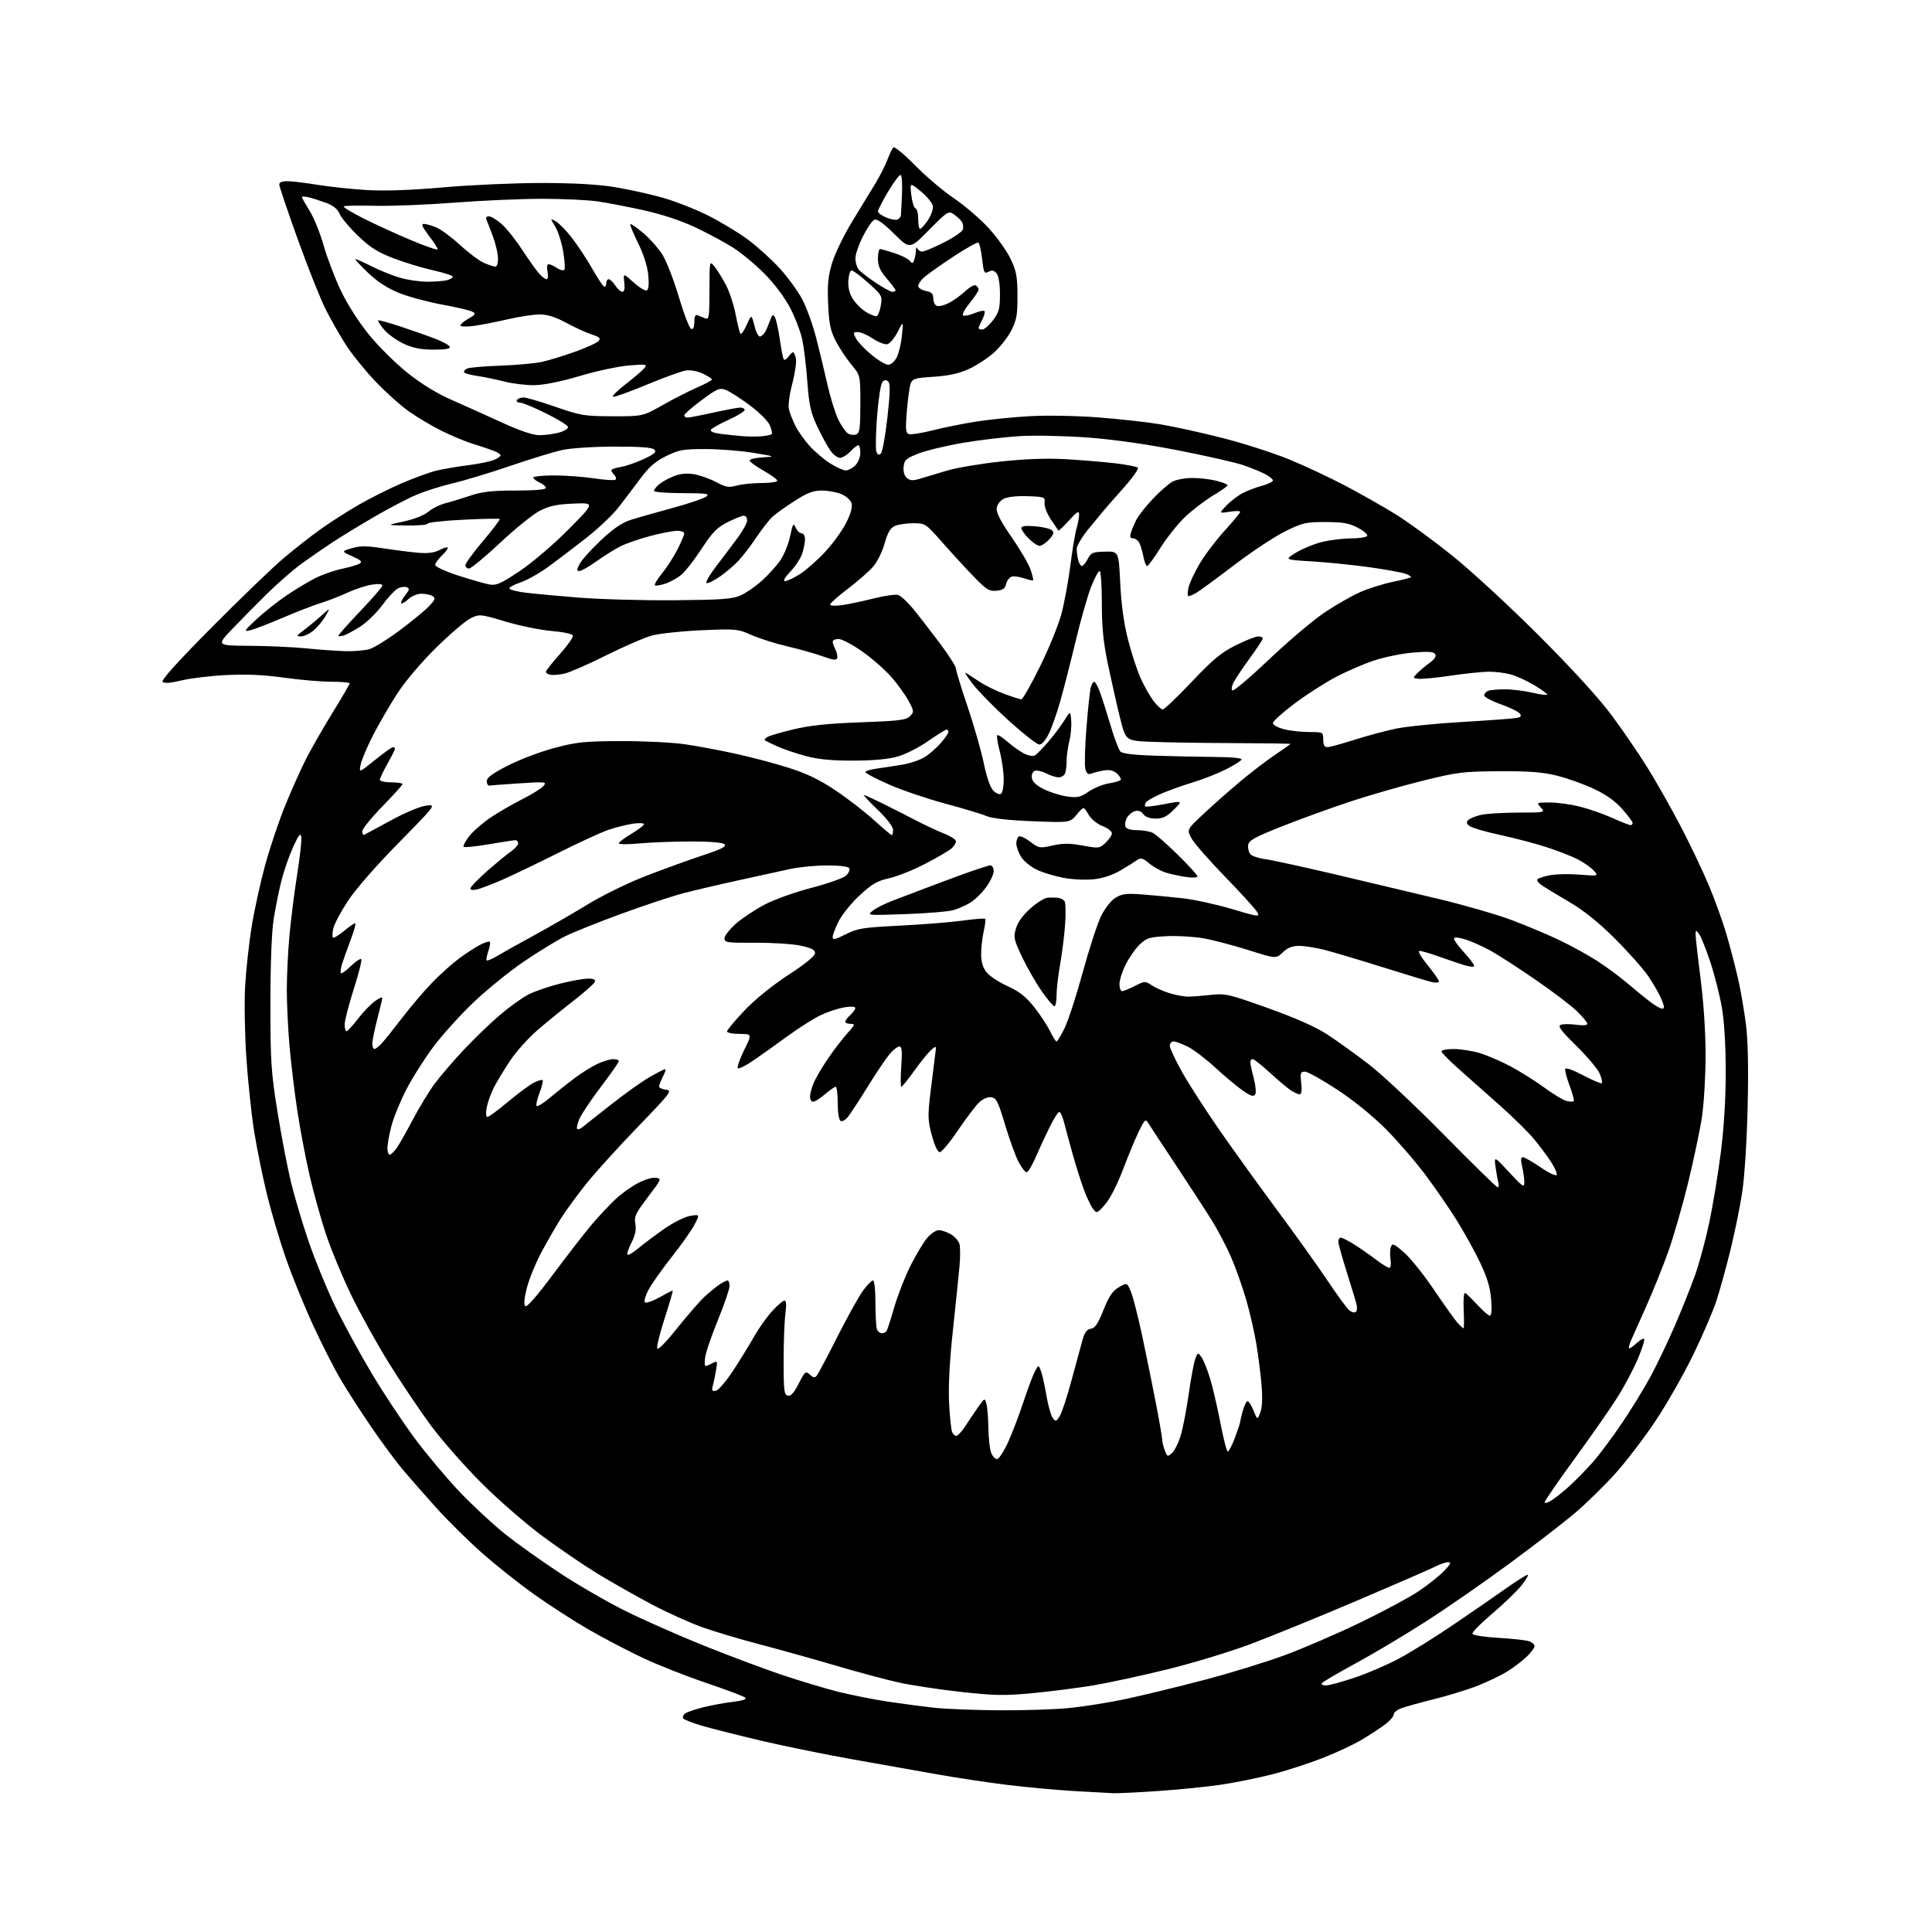 <?xml version="1.0" encoding="UTF-8" standalone="no"?>
<svg 
  version="1.1" 
  xmlns="http://www.w3.org/2000/svg" 
  xmlns:xlink="http://www.w3.org/1999/xlink" 
  xmlns:svg="http://www.w3.org/2000/svg"
  xmlns:rdf="http://www.w3.org/1999/02/22-rdf-syntax-ns#"
  xmlns:cc="http://creativecommons.org/ns#"
  xmlns:dc="http://purl.org/dc/elements/1.1/"
  viewBox="0 0 768 768"
  width="768"
  height="768"
>
<style>svg {background-color: white; }</style>"
<path stroke="none" fill="black" fill-rule="evenodd" d="M442.50,712.83C440.85,712.75 433.88,712.37 427.00,711.97C420.12,711.57 408.20,710.48 400.50,709.54C392.80,708.60 380.43,706.74 373.00,705.41C365.57,704.09 350.50,701.41 339.50,699.47C328.50,697.53 311.85,694.14 302.50,691.94C293.15,689.73 282.48,687.03 278.79,685.94C275.10,684.84 271.84,683.55 271.55,683.08C271.26,682.61 271.58,681.77 272.26,681.20C272.94,680.64 276.20,679.51 279.50,678.68C282.80,677.86 288.14,676.88 291.36,676.51C295.11,676.07 296.88,675.48 296.27,674.87C295.74,674.34 288.83,671.72 280.90,669.05C272.98,666.37 261.67,661.92 255.76,659.15C249.85,656.37 240.18,651.32 234.26,647.92C228.34,644.52 218.48,638.16 212.34,633.79C206.20,629.42 196.75,621.91 191.34,617.09C185.93,612.28 177.89,604.33 173.47,599.42C169.05,594.52 163.15,587.80 160.36,584.50C157.56,581.20 151.89,573.55 147.75,567.50C143.62,561.45 138.10,552.90 135.50,548.50C132.90,544.10 127.91,534.30 124.43,526.73C120.94,519.16 116.09,507.22 113.64,500.20C111.20,493.17 107.81,481.74 106.11,474.78C104.41,467.83 102.13,456.60 101.04,449.82C99.96,443.04 98.56,429.85 97.93,420.50C97.30,411.15 97.08,398.32 97.44,392.00C97.80,385.68 98.96,375.10 100.01,368.50C101.07,361.90 103.51,350.77 105.43,343.77C107.36,336.77 110.95,326.11 113.42,320.09C115.88,314.07 119.53,305.92 121.51,301.97C123.50,298.03 128.25,289.73 132.06,283.53C135.88,277.34 139.00,271.99 139.00,271.64C139.00,271.29 135.72,271.00 131.71,271.00C127.70,271.00 119.26,270.27 112.96,269.39C104.97,268.26 98.02,267.94 90.00,268.35C83.67,268.66 75.61,269.63 72.08,270.49C67.79,271.54 65.32,271.72 64.66,271.06C63.99,270.39 70.44,263.22 84.08,249.48C95.31,238.16 108.10,225.84 112.50,222.09C116.90,218.35 123.68,213.03 127.57,210.27C131.46,207.51 138.28,203.16 142.73,200.59C147.18,198.03 154.80,194.21 159.66,192.12C164.52,190.03 170.67,187.78 173.33,187.12C175.99,186.47 181.61,185.50 185.83,184.97C190.05,184.44 194.74,183.50 196.25,182.88C197.76,182.26 199.00,181.42 199.00,181.00C199.00,180.58 197.76,179.77 196.25,179.20C194.74,178.62 191.03,177.38 188.00,176.44C184.97,175.49 179.35,173.16 175.50,171.24C171.65,169.33 165.80,165.85 162.50,163.51C159.19,161.17 153.20,155.78 149.18,151.55C145.15,147.31 139.92,140.84 137.56,137.17C135.19,133.50 131.55,127.12 129.47,123.00C127.40,118.88 122.39,106.31 118.35,95.08C114.31,83.84 111.00,74.06 111.00,73.33C111.00,72.49 112.21,72.01 114.25,72.02C116.04,72.03 121.41,72.68 126.19,73.46C130.98,74.24 139.75,75.18 145.69,75.54C152.91,75.98 163.14,75.62 176.50,74.46C187.50,73.50 205.05,72.73 215.50,72.74C228.27,72.76 237.78,73.30 244.50,74.40C250.00,75.31 258.54,77.20 263.49,78.61C268.43,80.02 276.53,83.20 281.49,85.68C286.44,88.17 293.53,92.44 297.24,95.19C300.95,97.93 306.62,103.06 309.85,106.57C313.07,110.09 317.11,115.61 318.84,118.85C320.57,122.09 323.06,128.96 324.39,134.12C325.72,139.28 327.77,147.78 328.95,153.00C330.13,158.22 332.09,164.50 333.30,166.93C334.51,169.37 336.23,171.81 337.11,172.34C338.00,172.88 339.46,173.04 340.36,172.69C341.75,172.16 342.00,170.29 342.00,160.63C342.00,149.19 342.00,149.19 338.42,144.91C336.45,142.55 333.67,138.34 332.23,135.56C330.09,131.41 329.55,128.76 329.20,120.80C328.85,112.97 329.17,109.80 330.85,104.30C331.99,100.56 335.70,93.00 339.09,87.50C342.48,82.00 346.58,75.28 348.20,72.57C349.83,69.86 351.87,65.81 352.73,63.57C353.59,61.33 354.66,59.10 355.09,58.61C355.53,58.11 359.40,61.29 363.69,65.67C367.99,70.05 374.88,75.90 379.02,78.69C383.15,81.47 389.29,86.69 392.65,90.29C396.02,93.89 400.05,99.46 401.60,102.67C404.03,107.71 404.42,109.72 404.46,117.50C404.49,125.17 404.13,127.22 402.01,131.38C400.64,134.06 397.49,138.06 395.01,140.26C392.53,142.47 388.02,145.39 385.00,146.75C381.16,148.48 376.99,149.39 371.17,149.76C363.84,150.23 362.74,150.55 362.03,152.43C361.58,153.60 360.89,158.48 360.49,163.27C359.89,170.50 360.02,172.07 361.25,172.54C362.06,172.85 366.28,172.20 370.62,171.10C374.96,169.99 382.78,168.41 388.01,167.59C393.23,166.76 402.90,165.79 409.50,165.43C416.19,165.06 428.13,165.28 436.50,165.92C444.75,166.55 455.77,167.77 461.00,168.63C466.23,169.48 477.32,171.92 485.66,174.03C494.00,176.15 505.92,179.96 512.16,182.50C518.40,185.05 528.61,189.83 534.87,193.13C541.12,196.43 550.12,201.54 554.87,204.48C559.61,207.43 569.58,214.70 577.00,220.63C584.48,226.61 599.89,240.81 611.55,252.46C624.88,265.79 635.51,277.42 640.55,284.20C644.92,290.08 651.32,299.42 654.77,304.95C658.23,310.48 664.17,320.97 667.99,328.27C671.81,335.56 676.90,346.25 679.32,352.02C681.73,357.78 684.89,366.55 686.33,371.50C687.77,376.45 689.82,384.32 690.89,389.00C691.96,393.68 693.38,401.92 694.05,407.32C694.86,413.88 695.08,424.87 694.71,440.32C694.39,453.64 693.47,467.97 692.55,474.00C691.66,479.77 689.58,490.03 687.91,496.79C686.25,503.55 683.77,512.55 682.40,516.79C681.04,521.03 676.85,530.80 673.10,538.50C669.36,546.20 662.67,557.95 658.24,564.62C653.82,571.29 646.56,580.80 642.12,585.75C637.67,590.70 630.31,597.89 625.77,601.71C621.22,605.53 609.65,614.44 600.06,621.51C590.47,628.58 575.82,638.76 567.50,644.12C559.19,649.49 546.44,657.11 539.18,661.05C531.92,664.99 525.73,668.62 525.43,669.11C525.13,669.60 525.85,670.00 527.04,670.00C528.23,670.00 533.32,668.62 538.35,666.94C543.38,665.26 551.28,661.88 555.89,659.42C560.51,656.97 569.96,651.12 576.89,646.42C583.83,641.73 593.28,635.21 597.91,631.94C602.53,628.67 606.73,626.00 607.24,626.00C607.75,626.00 606.68,627.88 604.86,630.18C603.04,632.47 597.82,637.51 593.26,641.38C588.70,645.24 585.12,648.87 585.31,649.45C585.51,650.04 590.05,650.75 595.58,651.07C601.04,651.39 606.51,651.98 607.75,652.39C608.99,652.80 610.00,653.69 610.00,654.37C610.00,655.05 608.54,656.99 606.75,658.69C604.96,660.38 601.55,662.97 599.17,664.44C596.79,665.92 591.62,668.41 587.67,669.99C583.73,671.56 575.77,674.03 570.00,675.46C564.23,676.89 558.26,678.56 556.75,679.16C555.24,679.75 554.00,680.84 554.00,681.57C554.00,682.30 552.54,684.01 550.75,685.37C548.96,686.74 544.83,689.46 541.56,691.42C538.30,693.39 531.10,696.76 525.56,698.92C520.03,701.08 510.97,704.00 505.43,705.40C499.89,706.80 490.88,708.62 485.42,709.44C479.95,710.26 468.73,711.39 460.49,711.95C452.25,712.51 444.15,712.91 442.50,712.83zM397.14,679.87C406.85,679.94 419.45,679.53 425.14,678.96C430.84,678.39 440.90,676.78 447.50,675.38C454.10,673.97 468.05,670.59 478.50,667.85C488.95,665.11 503.57,660.61 511.00,657.85C518.42,655.10 531.85,649.28 540.83,644.94C549.82,640.60 560.17,635.04 563.83,632.60C567.50,630.15 572.05,626.54 573.95,624.58C576.60,621.82 576.99,621.00 575.65,621.00C574.69,621.00 572.46,621.75 570.70,622.67C568.94,623.58 554.90,629.69 539.50,636.25C524.10,642.80 504.98,650.60 497.00,653.59C489.02,656.58 474.36,661.04 464.41,663.50C454.46,665.96 441.18,668.85 434.91,669.91C428.63,670.97 417.65,672.38 410.49,673.05C399.25,674.11 395.37,674.04 381.99,672.56C373.47,671.61 362.45,669.96 357.50,668.87C352.55,667.79 341.07,664.72 332.00,662.04C322.93,659.37 309.43,655.60 302.00,653.66C294.57,651.71 284.45,648.71 279.50,646.97C274.55,645.23 265.32,641.08 259.00,637.73C252.68,634.38 243.00,628.89 237.50,625.54C232.00,622.18 222.10,615.42 215.50,610.53C208.90,605.63 198.07,596.20 191.42,589.56C184.78,582.93 175.78,572.70 171.42,566.83C167.07,560.97 159.55,549.81 154.72,542.04C149.89,534.27 143.07,521.97 139.56,514.70C136.05,507.44 131.54,496.55 129.54,490.50C127.53,484.45 124.59,473.88 123.01,467.00C121.42,460.12 119.22,448.43 118.11,441.00C117.00,433.57 115.62,422.10 115.06,415.50C114.49,408.90 114.02,399.00 114.01,393.50C114.01,388.00 114.48,378.32 115.05,372.00C115.62,365.68 117.00,354.76 118.11,347.74C119.23,340.73 119.97,333.98 119.76,332.74C119.47,330.97 118.81,331.76 116.61,336.50C115.09,339.80 113.01,345.71 111.99,349.62C110.98,353.54 109.55,360.52 108.82,365.12C107.98,370.47 107.50,382.73 107.50,399.00C107.50,422.13 107.76,426.12 110.31,442.00C111.86,451.62 114.26,464.15 115.64,469.84C117.02,475.53 120.16,486.10 122.63,493.34C125.09,500.58 129.81,512.12 133.11,519.00C136.41,525.88 143.02,538.02 147.79,545.99C152.55,553.97 160.33,565.69 165.08,572.05C169.82,578.41 177.88,587.98 182.99,593.33C188.10,598.67 196.16,606.13 200.89,609.90C205.63,613.66 215.35,620.59 222.50,625.29C229.65,630.00 241.35,636.76 248.50,640.32C255.65,643.88 269.60,650.06 279.50,654.04C289.40,658.03 303.35,663.26 310.50,665.68C317.65,668.09 327.77,671.14 333.00,672.46C338.23,673.77 347.23,675.56 353.00,676.43C358.77,677.29 367.10,678.39 371.50,678.87C375.90,679.35 387.44,679.80 397.14,679.87zM616.88,596.35C618.46,595.33 621.73,592.70 624.13,590.50C626.53,588.30 630.59,584.14 633.15,581.25C635.71,578.36 640.92,571.39 644.73,565.75C648.54,560.11 653.71,551.67 656.22,547.00C658.73,542.33 663.05,533.27 665.82,526.88C668.59,520.49 672.21,511.40 673.88,506.69C675.54,501.98 678.06,492.65 679.47,485.96C680.88,479.27 682.93,466.85 684.02,458.36C685.30,448.34 686.00,437.01 686.00,426.09C686.00,415.44 685.44,406.03 684.46,400.45C683.62,395.60 681.54,387.45 679.85,382.35C678.15,377.24 676.16,372.26 675.42,371.28C674.14,369.59 674.06,369.61 674.03,371.50C674.02,372.60 674.90,380.48 676.00,389.00C677.22,398.49 678.00,410.32 677.99,419.50C677.99,427.75 677.34,438.78 676.55,444.02C675.76,449.25 673.28,461.07 671.02,470.29C668.77,479.50 665.19,491.87 663.08,497.77C660.96,503.67 657.11,513.23 654.53,519.00C651.95,524.77 649.19,530.96 648.40,532.75C647.62,534.54 647.29,536.00 647.67,536.00C648.06,536.00 649.41,535.02 650.68,533.83C651.95,532.64 653.25,531.92 653.57,532.24C653.89,532.56 652.81,536.02 651.16,539.94C649.51,543.86 646.01,550.54 643.38,554.78C640.75,559.03 633.06,570.09 626.30,579.36C619.53,588.63 614.00,596.66 614.00,597.20C614.00,597.75 615.30,597.36 616.88,596.35zM396.33,580.00C397.08,580.00 399.07,576.96 400.75,573.25C402.42,569.54 405.21,562.23 406.93,557.00C408.66,551.77 410.70,546.38 411.46,545.00C412.85,542.50 412.85,542.50 413.80,545.00C414.32,546.38 415.29,550.72 415.95,554.66C416.61,558.60 417.73,562.62 418.44,563.59C419.64,565.23 419.83,565.19 421.26,562.92C422.10,561.59 424.24,555.10 426.00,548.50C427.77,541.90 429.73,534.70 430.36,532.50C431.18,529.62 432.10,528.41 433.65,528.19C435.29,527.96 436.48,526.18 438.65,520.74C440.84,515.25 442.25,513.16 444.76,511.70C448.02,509.80 448.02,509.80 449.56,513.50C450.41,515.53 452.46,523.56 454.11,531.35C455.76,539.13 458.20,551.12 459.53,558.00C460.86,564.88 461.95,571.26 461.97,572.18C461.99,573.11 462.46,575.08 463.03,576.57C464.00,579.12 464.15,579.17 465.90,577.59C466.92,576.67 468.46,573.57 469.33,570.71C470.20,567.84 471.65,560.37 472.54,554.10C473.43,547.83 474.61,541.53 475.16,540.10C476.12,537.57 476.19,537.55 477.59,539.46C478.39,540.55 479.93,544.37 481.02,547.96C482.11,551.56 483.97,559.56 485.15,565.75C486.33,571.94 487.64,577.00 488.07,577.00C488.50,577.00 489.79,574.51 490.93,571.46C492.07,568.42 493.00,565.60 493.01,565.21C493.01,564.82 493.48,562.81 494.05,560.75C494.63,558.69 495.47,557.00 495.94,557.00C496.41,557.00 497.47,558.69 498.30,560.75C499.82,564.50 499.82,564.50 500.99,561.50C501.75,559.52 501.92,555.77 501.48,550.50C501.11,546.10 500.16,538.67 499.38,534.00C498.59,529.33 496.77,521.45 495.33,516.50C493.89,511.55 491.26,504.12 489.49,500.00C487.72,495.88 484.30,489.31 481.89,485.41C479.47,481.51 473.00,471.54 467.50,463.25C462.00,454.96 457.00,447.35 456.39,446.34C455.41,444.71 455.01,445.07 452.82,449.50C451.47,452.25 448.59,459.16 446.43,464.84C444.09,471.01 441.19,476.67 439.26,478.84C436.12,482.38 435.97,482.44 434.51,480.56C433.68,479.49 432.06,476.12 430.92,473.06C429.77,470.00 427.77,463.68 426.46,459.00C425.15,454.32 423.60,448.59 423.00,446.25C422.41,443.91 421.54,442.00 421.07,442.00C420.60,442.00 418.83,444.81 417.14,448.25C415.45,451.69 412.95,457.09 411.59,460.25C410.23,463.41 408.64,466.00 408.08,466.00C407.51,466.00 406.05,464.09 404.84,461.75C403.62,459.41 401.22,452.77 399.50,447.00C396.81,437.96 396.05,436.45 394.09,436.17C392.72,435.97 390.79,436.77 389.28,438.17C387.90,439.45 384.11,444.44 380.86,449.25C377.61,454.06 374.33,458.00 373.59,458.00C372.75,458.00 371.52,455.42 370.43,451.36C368.81,445.38 368.75,443.69 369.90,434.11C370.60,428.28 371.41,421.70 371.71,419.50C372.26,415.50 372.26,415.50 370.06,417.46C368.86,418.54 365.85,422.26 363.39,425.71C360.92,429.17 358.63,432.00 358.31,432.00C357.98,432.00 357.96,428.40 358.26,424.00C358.69,417.77 358.52,416.00 357.49,416.00C356.77,416.00 355.01,417.38 353.59,419.07C352.17,420.76 348.31,426.50 345.01,431.82C341.71,437.15 338.17,442.58 337.14,443.89C336.10,445.23 334.77,445.98 334.14,445.58C333.48,445.18 333.00,442.17 333.00,438.44C333.00,434.90 332.65,432.00 332.21,432.00C331.78,432.00 329.87,433.33 327.96,434.96C326.06,436.59 323.94,437.94 323.25,437.96C322.56,437.98 322.00,437.09 322.00,435.97C322.00,434.85 322.64,432.40 323.43,430.52C324.21,428.64 326.75,424.31 329.07,420.90C331.39,417.48 334.85,412.96 336.76,410.85C339.91,407.36 340.04,407.00 338.12,407.00C336.95,407.00 336.00,406.62 336.00,406.15C336.00,405.69 336.90,404.50 338.00,403.50C339.10,402.50 340.00,401.25 340.00,400.72C340.00,400.13 338.30,400.01 335.75,400.42C333.41,400.79 329.25,402.14 326.50,403.41C323.75,404.68 317.68,408.52 313.00,411.93C308.32,415.35 302.13,419.75 299.23,421.72C296.34,423.69 293.66,425.00 293.29,424.62C292.91,424.24 294.04,421.03 295.79,417.47C298.98,411.00 298.98,411.00 293.99,411.00C291.25,411.00 289.00,410.55 289.00,410.00C289.00,409.45 292.12,405.73 295.92,401.72C300.16,397.25 306.95,391.75 313.42,387.53C320.17,383.13 324.00,379.99 324.00,378.88C324.00,377.57 322.58,376.84 318.25,375.91C315.09,375.23 306.99,374.71 300.25,374.76C289.00,374.83 288.00,374.69 288.00,373.01C288.00,372.00 290.03,369.39 292.50,367.21C294.98,365.03 300.12,361.61 303.94,359.60C307.80,357.57 316.12,354.60 322.69,352.90C329.19,351.21 335.34,349.02 336.37,348.02C337.40,347.02 337.94,345.71 337.56,345.10C337.16,344.44 333.59,344.01 328.69,344.02C324.19,344.03 317.57,344.68 314.00,345.46C310.43,346.24 301.20,348.26 293.50,349.95C285.80,351.63 275.90,353.95 271.50,355.11C267.10,356.26 256.07,359.92 247.00,363.24C237.93,366.55 227.80,370.61 224.50,372.26C221.20,373.91 213.90,378.39 208.29,382.20C202.67,386.02 193.77,393.21 188.51,398.19C183.26,403.17 176.03,411.12 172.46,415.87C168.89,420.62 163.99,428.32 161.57,433.00C159.15,437.68 156.46,444.26 155.59,447.64C154.71,451.02 154.00,454.96 154.00,456.39C154.00,457.83 154.42,459.00 154.93,459.00C155.44,459.00 156.72,457.76 157.77,456.25C158.81,454.74 161.71,449.62 164.20,444.89C166.69,440.15 170.53,433.85 172.72,430.89C174.91,427.92 180.04,421.93 184.10,417.58C188.17,413.22 194.70,406.91 198.62,403.57C202.53,400.22 207.75,396.48 210.21,395.25C212.68,394.02 218.25,392.12 222.60,391.02C226.94,389.93 231.95,389.02 233.72,389.02C235.99,389.00 236.79,389.39 236.43,390.33C236.15,391.06 232.48,394.32 228.29,397.58C224.09,400.84 217.60,406.11 213.87,409.30C210.14,412.49 205.09,418.12 202.66,421.80C200.23,425.49 197.32,430.32 196.20,432.55C195.08,434.77 193.85,438.26 193.47,440.30C193.05,442.54 193.17,444.00 193.77,444.00C194.31,444.00 197.97,441.31 201.91,438.01C205.84,434.72 210.43,431.31 212.12,430.44C213.81,429.57 215.42,429.08 215.70,429.37C215.98,429.65 215.42,431.94 214.46,434.46C213.50,436.98 212.99,439.32 213.33,439.66C213.67,440.00 216.03,438.53 218.57,436.39C221.11,434.25 225.51,430.76 228.34,428.63C231.18,426.50 235.30,423.92 237.50,422.90C239.70,421.88 242.51,421.03 243.75,421.02C244.99,421.01 246.00,421.37 246.00,421.81C246.00,422.26 242.78,426.87 238.84,432.06C234.91,437.25 231.06,443.01 230.29,444.86C229.51,446.71 229.12,448.46 229.42,448.75C229.71,449.04 230.53,448.84 231.23,448.29C231.93,447.74 237.05,443.70 242.61,439.30C248.16,434.91 255.19,429.89 258.23,428.16C261.26,426.42 264.04,425.00 264.40,425.00C264.76,425.00 264.36,426.33 263.53,427.95C262.69,429.57 262.00,431.34 262.00,431.88C262.00,432.42 263.24,433.01 264.75,433.18C267.34,433.48 266.68,434.35 253.50,448.00C245.80,455.98 236.67,466.04 233.21,470.36C229.76,474.67 225.29,480.75 223.29,483.85C221.29,486.96 217.73,493.11 215.36,497.53C213.00,501.94 210.34,508.41 209.45,511.89C208.40,515.98 208.17,518.57 208.80,519.20C209.42,519.82 213.40,515.27 220.05,506.33C225.70,498.72 232.62,489.83 235.41,486.56C238.21,483.30 242.30,478.93 244.50,476.86C246.70,474.78 250.64,471.91 253.26,470.48C255.87,469.04 259.16,468.01 260.57,468.18C263.10,468.50 263.06,468.59 257.54,475.87C252.65,482.31 252.03,483.64 252.56,486.49C252.99,488.78 252.54,490.98 251.02,493.97C249.83,496.29 249.12,498.45 249.43,498.77C249.75,499.08 251.69,497.93 253.75,496.20C255.81,494.48 260.44,491.01 264.03,488.50C267.67,485.96 272.25,483.67 274.38,483.33C278.19,482.71 278.19,482.71 276.16,486.68C275.05,488.86 270.97,494.66 267.09,499.57C263.21,504.48 259.03,510.39 257.80,512.70C256.57,515.00 255.92,517.25 256.36,517.69C256.80,518.13 259.37,517.26 262.08,515.75C264.79,514.24 267.18,513.00 267.40,513.00C267.61,513.00 266.24,517.78 264.35,523.62C262.45,529.47 261.05,534.98 261.22,535.87C261.43,536.93 264.21,534.18 269.16,528.00C273.35,522.77 278.29,517.11 280.14,515.40C281.99,513.70 284.61,511.56 285.97,510.65C287.33,509.74 288.79,509.00 289.22,509.00C289.65,509.00 290.00,510.01 289.99,511.25C289.99,512.49 287.95,518.45 285.47,524.50C283.00,530.55 280.69,537.19 280.36,539.25C280.02,541.31 280.06,543.00 280.44,543.00C280.82,543.00 282.07,542.50 283.21,541.89C285.19,540.83 285.26,540.96 284.65,544.64C284.29,546.76 283.71,549.56 283.36,550.85C282.83,552.77 283.05,553.14 284.58,552.84C285.60,552.64 288.71,549.02 291.47,544.79C294.24,540.56 297.99,534.46 299.81,531.23C301.64,528.00 304.85,523.48 306.95,521.18C309.05,518.88 311.25,517.00 311.84,517.00C312.55,517.00 312.67,518.75 312.20,522.25C311.82,525.14 311.50,533.57 311.50,540.98C311.50,552.88 311.70,554.51 313.20,554.80C314.39,555.03 315.68,553.58 317.52,549.97C319.98,545.12 320.24,544.90 321.92,546.43C323.35,547.72 323.92,547.79 324.73,546.78C325.29,546.07 328.94,539.17 332.85,531.43C336.76,523.69 341.32,515.48 342.98,513.18C344.65,510.88 346.46,509.00 347.01,509.00C347.59,509.00 348.00,512.68 348.00,517.92C348.00,522.82 348.27,527.55 348.61,528.42C348.94,529.29 349.81,530.00 350.55,530.00C351.28,530.00 352.14,529.59 352.45,529.08C352.76,528.58 354.14,524.29 355.51,519.55C356.89,514.81 359.78,507.42 361.94,503.13C364.10,498.83 367.06,493.89 368.52,492.16C369.98,490.42 372.08,489.00 373.18,489.00C374.29,489.00 376.47,489.76 378.03,490.68C379.59,491.60 381.12,493.36 381.43,494.58C381.74,495.81 381.74,499.66 381.43,503.15C381.12,506.64 379.95,518.05 378.83,528.50C377.50,540.80 376.95,551.03 377.27,557.50C377.53,563.00 378.09,568.31 378.50,569.29C378.91,570.28 379.75,570.92 380.37,570.72C380.99,570.51 382.50,568.81 383.72,566.92C384.94,565.04 387.18,561.72 388.69,559.54C391.39,555.64 391.44,555.62 392.12,558.04C392.49,559.39 392.85,563.73 392.90,567.68C392.96,571.64 393.44,576.02 393.98,577.43C394.51,578.85 395.57,580.00 396.33,580.00zM581.76,528.00C581.99,528.00 582.03,524.74 581.84,520.75C581.64,516.36 581.89,513.70 582.46,514.00C582.99,514.27 585.18,516.41 587.34,518.75C589.49,521.09 591.71,523.00 592.26,523.00C592.89,523.00 593.08,520.55 592.75,516.48C592.36,511.68 591.18,507.78 588.28,501.73C586.11,497.20 581.94,489.68 579.02,485.00C576.10,480.32 570.52,472.23 566.61,467.00C562.70,461.77 555.67,453.64 551.00,448.93C545.81,443.70 538.25,437.56 531.60,433.18C525.60,429.23 519.80,426.00 518.72,426.00C516.97,426.00 516.80,426.51 517.25,430.50C517.59,433.53 517.38,435.00 516.60,435.00C515.96,435.00 514.33,434.24 512.97,433.32C511.61,432.39 507.89,429.24 504.69,426.32C501.50,423.39 498.46,421.00 497.94,421.00C497.42,421.00 497.01,421.56 497.01,422.25C497.02,422.94 497.64,425.81 498.39,428.64C499.14,431.46 499.40,434.36 498.95,435.07C498.34,436.08 497.19,435.71 493.97,433.48C491.68,431.89 486.81,427.82 483.15,424.44C479.49,421.06 474.61,417.32 472.29,416.14C469.97,414.96 467.39,414.00 466.54,414.00C465.69,414.00 465.01,414.79 465.02,415.75C465.03,416.71 467.27,421.48 470.00,426.34C472.73,431.20 479.56,441.78 485.19,449.84C490.81,457.90 501.08,472.15 508.02,481.50C514.96,490.85 523.80,503.23 527.68,509.02C531.56,514.80 535.45,520.13 536.32,520.85C537.20,521.58 538.34,521.91 538.86,521.59C539.38,521.26 539.58,519.99 539.30,518.75C539.02,517.51 537.26,511.67 535.39,505.77C533.53,499.87 532.00,494.35 532.00,493.52C532.00,492.68 532.46,492.00 533.02,492.00C533.58,492.00 535.94,493.20 538.27,494.66C540.60,496.12 544.48,498.82 546.89,500.66C549.31,502.50 551.73,504.00 552.27,504.00C552.83,504.00 553.04,502.56 552.76,500.75C552.48,498.96 552.55,496.68 552.91,495.69C553.49,494.09 554.13,494.36 558.19,497.93C560.73,500.17 566.07,506.84 570.05,512.75C574.04,518.66 578.21,524.51 579.32,525.75C580.44,526.99 581.54,528.00 581.76,528.00zM595.32,471.96C595.77,471.98 595.91,471.21 595.64,470.25C595.37,469.29 594.87,466.48 594.52,464.00C593.90,459.50 593.90,459.50 599.92,466.00C605.28,471.79 605.93,472.23 605.94,470.00C605.95,468.62 605.56,465.81 605.08,463.75C604.46,461.09 604.54,460.00 605.36,460.00C605.98,460.00 609.19,461.83 612.48,464.07C615.91,466.40 618.62,467.65 618.83,467.01C619.03,466.40 617.96,464.01 616.45,461.70C614.94,459.39 611.92,455.35 609.74,452.73C607.56,450.10 601.63,444.25 596.55,439.73C591.48,435.20 584.11,428.66 580.17,425.19C576.22,421.71 573.00,418.45 573.00,417.94C573.00,417.42 575.17,417.00 577.82,417.00C580.47,417.00 585.08,417.71 588.07,418.58C591.06,419.45 596.66,421.86 600.53,423.92C604.39,425.99 610.41,429.78 613.91,432.35C617.40,434.92 621.34,437.30 622.67,437.63C624.00,437.97 625.31,438.02 625.58,437.75C625.85,437.48 625.12,434.72 623.96,431.62C622.80,428.51 622.00,425.49 622.20,424.91C622.40,424.31 625.49,425.41 629.39,427.48C633.15,429.47 636.46,430.87 636.75,430.58C637.03,430.30 636.67,428.61 635.93,426.82C635.19,425.04 631.03,420.08 626.68,415.80C620.42,409.64 619.12,407.89 620.44,407.38C621.36,407.03 624.11,407.02 626.56,407.35C629.21,407.72 631.00,407.57 631.00,406.98C631.00,406.44 629.12,404.17 626.82,401.94C624.53,399.71 617.21,394.15 610.57,389.58C603.93,385.01 595.91,379.82 592.74,378.04C589.57,376.26 584.96,374.19 582.49,373.45C579.41,372.52 578.00,372.44 578.00,373.19C578.00,373.79 579.80,376.23 582.00,378.62C584.20,381.00 586.00,383.39 586.00,383.93C586.00,384.50 584.25,384.35 581.75,383.56C579.41,382.81 574.84,381.26 571.59,380.10C568.34,378.95 565.06,378.00 564.29,378.00C563.47,378.00 564.77,380.31 567.45,383.59C569.95,386.67 572.00,389.60 572.00,390.11C572.00,390.62 570.76,390.75 569.25,390.41C567.74,390.06 558.85,387.37 549.50,384.44C540.15,381.50 529.74,378.40 526.36,377.55C522.98,376.70 518.50,376.00 516.41,376.00C513.69,376.00 511.85,376.73 509.92,378.57C507.24,381.15 507.24,381.15 496.37,377.71C490.39,375.81 482.34,373.70 478.47,373.01C474.61,372.32 467.99,371.93 463.77,372.15C456.91,372.49 455.77,372.85 453.04,375.46C451.36,377.07 448.86,380.64 447.49,383.39C446.12,386.14 445.00,389.65 445.00,391.20C445.00,392.74 445.47,394.00 446.04,394.00C446.61,394.00 448.90,393.07 451.12,391.94C455.04,389.94 455.25,389.93 457.83,391.67C459.30,392.66 462.52,394.08 465.00,394.84C467.48,395.60 470.85,396.20 472.50,396.18C474.15,396.15 478.20,395.84 481.50,395.47C487.10,394.86 488.59,395.21 504.08,400.75C515.04,404.67 523.00,408.21 527.58,411.19C531.39,413.67 538.77,418.98 544.00,422.98C549.23,426.99 562.73,439.64 574.00,451.10C585.27,462.55 594.87,471.94 595.32,471.96zM148.83,417.00C149.28,417.00 150.59,415.99 151.74,414.75C152.90,413.51 156.57,408.93 159.90,404.57C163.24,400.20 168.56,393.95 171.73,390.67C174.91,387.39 179.75,383.04 182.50,381.00C185.25,378.97 189.00,376.53 190.84,375.58C192.68,374.63 194.42,374.09 194.71,374.38C195.00,374.66 194.73,376.34 194.11,378.11C193.50,379.88 193.20,381.53 193.45,381.79C193.71,382.04 195.62,381.22 197.71,379.97C199.79,378.72 206.22,375.12 212.00,371.99C217.78,368.85 227.37,363.32 233.32,359.69C239.48,355.93 249.60,350.97 256.82,348.18C263.79,345.48 273.93,341.81 279.34,340.02C286.69,337.60 288.89,336.49 288.04,335.64C287.31,334.91 282.49,334.50 274.70,334.50C267.99,334.50 258.79,334.85 254.25,335.27C249.71,335.70 246.00,335.68 246.00,335.23C246.00,334.78 248.24,333.08 250.98,331.46C253.72,329.83 255.97,328.11 255.98,327.64C255.99,327.16 253.96,327.08 251.46,327.45C248.97,327.83 244.58,328.94 241.71,329.93C238.85,330.92 229.75,335.11 221.50,339.25C213.25,343.38 203.35,348.13 199.50,349.80C195.65,351.48 191.26,353.15 189.75,353.53C188.07,353.95 187.00,353.81 187.00,353.17C187.00,352.60 189.90,349.57 193.44,346.44C196.99,343.31 201.25,339.79 202.93,338.62C204.60,337.46 205.97,335.94 205.98,335.25C205.99,334.56 205.49,334.00 204.87,334.00C204.25,334.00 199.50,334.72 194.32,335.61C189.13,336.49 184.62,336.95 184.30,336.64C183.98,336.32 184.93,334.47 186.41,332.53C187.88,330.60 191.66,327.27 194.80,325.14C197.93,323.01 203.68,319.67 207.56,317.72C211.44,315.77 215.26,313.38 216.06,312.42C217.42,310.78 216.90,310.72 206.63,311.38C200.66,311.76 195.26,312.17 194.63,312.29C194.01,312.41 193.50,311.62 193.50,310.55C193.50,309.12 195.73,307.47 202.00,304.27C206.68,301.89 215.00,298.74 220.50,297.29C229.32,294.96 232.45,294.64 247.00,294.60C256.07,294.57 267.55,295.15 272.50,295.89C277.45,296.62 286.45,298.31 292.50,299.64C298.55,300.96 307.97,303.46 313.43,305.19C320.67,307.48 325.71,309.90 332.06,314.15C336.85,317.35 343.75,322.68 347.40,325.99C351.05,329.29 354.26,332.00 354.52,332.00C354.78,332.00 355.00,331.05 355.00,329.89C355.00,328.62 352.58,325.45 348.89,321.89C345.52,318.65 343.04,316.00 343.36,316.00C343.69,316.00 347.00,317.50 350.73,319.34C354.45,321.17 360.43,324.21 364.02,326.09C367.61,327.96 372.67,330.33 375.27,331.35C377.87,332.37 380.00,333.76 380.00,334.44C380.00,335.13 379.21,336.40 378.25,337.26C377.29,338.13 372.65,340.85 367.95,343.30C363.24,345.76 356.76,348.36 353.55,349.08C348.72,350.16 346.66,351.35 341.78,355.87C338.52,358.88 334.76,363.50 333.43,366.14C332.09,368.78 331.00,371.63 331.00,372.48C331.00,373.75 331.97,373.54 336.19,371.40C340.88,369.03 342.96,368.69 357.94,367.94C367.05,367.48 378.24,366.58 382.81,365.94C387.38,365.31 391.33,365.00 391.60,365.26C391.86,365.52 391.61,367.71 391.06,370.12C390.50,372.53 390.04,376.58 390.02,379.12C390.01,382.36 390.64,384.55 392.16,386.48C393.35,387.99 397.09,390.47 400.48,391.99C405.08,394.06 407.71,396.10 410.93,400.13C413.30,403.08 416.17,407.41 417.32,409.75C418.46,412.09 419.67,414.00 419.99,414.00C420.32,414.00 421.76,411.59 423.21,408.65C424.65,405.71 427.90,395.70 430.44,386.40C432.98,377.11 436.25,367.08 437.72,364.12C439.26,361.01 441.67,357.95 443.44,356.86C445.99,355.30 447.76,355.08 454.00,355.55C458.12,355.86 465.32,356.54 470.00,357.06C474.68,357.58 483.54,359.51 489.70,361.35C500.23,364.50 500.84,364.58 499.81,362.65C499.21,361.52 493.45,355.17 487.01,348.55C480.57,341.92 474.52,334.98 473.56,333.12C471.81,329.74 471.81,329.74 478.16,323.78C481.65,320.50 488.10,314.78 492.50,311.07C496.90,307.36 503.31,302.43 506.75,300.12C510.19,297.81 513.00,295.83 513.00,295.71C513.00,295.60 502.54,295.45 489.75,295.39C476.96,295.34 462.23,295.09 457.00,294.86C447.50,294.42 447.50,294.42 445.26,285.46C444.03,280.53 441.90,271.11 440.51,264.51C438.59,255.32 438.00,249.54 438.00,239.76C438.00,232.74 437.60,227.00 437.11,227.00C436.61,227.00 435.10,229.81 433.74,233.25C432.38,236.69 429.59,246.47 427.55,255.00C425.50,263.52 422.75,274.28 421.43,278.90C420.11,283.52 418.09,289.26 416.93,291.65C415.68,294.22 414.14,295.99 413.16,295.98C412.25,295.97 406.91,291.80 401.29,286.73C395.67,281.65 389.15,275.04 386.79,272.04C384.43,269.03 383.18,266.99 384.00,267.50C384.82,268.00 387.30,269.61 389.50,271.07C391.70,272.53 396.10,274.69 399.29,275.86C402.47,277.04 405.50,278.00 406.02,278.00C406.54,278.00 409.84,272.18 413.36,265.06C416.87,257.95 420.71,248.57 421.88,244.22C423.05,239.87 424.67,231.18 425.47,224.91C426.26,218.63 427.39,211.93 427.96,210.01C428.53,208.09 428.98,205.61 428.96,204.51C428.93,202.88 428.16,203.34 424.94,206.90C422.75,209.32 420.84,211.12 420.70,210.90C420.55,210.68 419.20,208.66 417.69,206.42C416.17,204.14 415.08,201.27 415.23,199.92C415.49,197.59 415.25,197.49 408.50,197.24C404.28,197.09 400.51,197.50 399.00,198.27C397.53,199.02 396.38,200.58 396.21,202.05C396.00,203.79 397.78,207.25 402.04,213.40C405.42,218.26 408.82,224.06 409.60,226.28C410.38,228.50 410.86,230.47 410.67,230.66C410.48,230.85 408.92,230.52 407.21,229.92C405.49,229.32 403.30,228.99 402.34,229.17C401.38,229.36 400.33,230.63 400.00,232.01C399.55,233.95 398.69,234.57 396.12,234.82C393.23,235.10 392.12,234.41 387.16,229.30C384.05,226.08 378.43,219.98 374.69,215.73C367.94,208.07 367.82,208.00 362.98,208.00C360.29,208.00 357.01,208.49 355.68,209.10C353.90,209.91 352.85,211.73 351.64,216.05C350.73,219.33 348.70,223.41 347.03,225.32C345.38,227.19 340.88,231.12 337.02,234.06C333.16,236.99 330.00,239.80 330.00,240.31C330.00,240.83 332.04,240.93 334.75,240.54C337.36,240.17 343.02,238.97 347.33,237.89C351.64,236.80 356.00,236.18 357.03,236.51C358.06,236.84 360.65,239.22 362.80,241.80C364.94,244.39 369.69,250.49 373.35,255.37C377.01,260.24 380.00,264.90 380.00,265.73C380.00,266.55 382.08,273.36 384.62,280.86C387.16,288.36 390.06,298.52 391.08,303.43C392.22,309.00 393.65,313.09 394.86,314.30C395.93,315.37 397.29,315.94 397.90,315.56C398.50,315.19 399.00,312.61 399.00,309.84C399.00,307.06 398.30,302.09 397.44,298.78C396.59,295.48 396.12,292.54 396.41,292.26C396.70,291.97 398.53,293.14 400.48,294.85C402.43,296.56 405.38,298.66 407.04,299.52C408.74,300.40 410.62,300.73 411.39,300.29C412.12,299.85 414.52,297.42 416.71,294.87C418.90,292.32 421.77,288.49 423.10,286.37C425.50,282.50 425.50,282.50 425.82,286.44C426.00,288.60 425.66,292.29 425.07,294.63C424.48,296.97 424.00,300.45 424.00,302.36C424.00,304.27 423.73,306.55 423.39,307.42C423.06,308.29 421.91,309.00 420.84,309.00C419.77,309.00 417.53,308.29 415.86,307.43C414.19,306.56 412.15,306.11 411.34,306.42C410.48,306.75 409.99,307.94 410.18,309.25C410.40,310.77 411.96,312.23 415.00,313.74C417.48,314.96 421.64,316.26 424.25,316.62C428.34,317.18 429.52,316.91 432.75,314.68C434.81,313.26 438.42,311.79 440.77,311.41C443.12,311.04 445.25,310.41 445.50,310.00C445.75,309.60 445.07,308.47 444.00,307.50C442.62,306.25 441.09,305.89 438.77,306.28C436.97,306.58 434.73,307.13 433.79,307.51C432.51,308.01 431.92,307.53 431.43,305.59C431.07,304.16 431.28,296.81 431.88,289.25C432.48,281.69 433.26,274.49 433.61,273.25C433.95,272.01 434.57,271.00 434.98,271.00C435.39,271.00 436.43,272.91 437.29,275.25C438.15,277.59 440.04,283.55 441.51,288.50C442.97,293.45 444.71,298.06 445.37,298.75C446.16,299.57 450.85,300.14 459.04,300.40C465.89,300.62 476.59,300.85 482.81,300.90C490.24,300.97 493.90,301.35 493.49,302.02C493.14,302.58 490.28,304.34 487.14,305.93C484.00,307.51 478.07,309.83 473.96,311.08C469.86,312.32 464.18,314.36 461.34,315.62C458.51,316.87 455.87,318.40 455.49,319.01C455.11,319.63 455.00,320.33 455.24,320.57C455.48,320.82 458.95,320.40 462.94,319.64C470.20,318.27 470.20,318.27 466.63,321.84C463.85,324.62 462.27,325.40 459.42,325.40C457.06,325.40 455.30,324.76 454.46,323.61C453.57,322.40 452.47,322.03 451.07,322.48C449.93,322.84 448.51,324.04 447.92,325.15C447.33,326.25 447.09,327.80 447.39,328.58C447.74,329.49 449.42,330.00 452.03,330.00C454.29,330.00 457.11,330.50 458.32,331.11C459.52,331.72 463.99,335.65 468.25,339.84C472.51,344.03 476.00,347.86 476.00,348.36C476.00,348.86 474.09,349.00 471.75,348.66C469.41,348.32 465.83,347.57 463.78,346.98C461.74,346.40 458.65,344.74 456.93,343.28C454.37,341.14 453.48,340.86 452.14,341.82C451.24,342.46 448.30,344.30 445.60,345.91C442.53,347.75 438.60,349.08 435.04,349.50C431.89,349.86 426.53,349.64 423.01,349.00C419.52,348.37 414.66,346.91 412.22,345.76C409.77,344.61 406.92,342.28 405.89,340.59C404.85,338.89 404.01,336.51 404.00,335.31C404.00,334.10 404.45,332.84 404.99,332.50C405.54,332.17 407.58,333.11 409.54,334.59C412.95,337.20 413.28,337.26 418.43,336.10C422.59,335.17 425.23,335.18 430.39,336.13C436.78,337.30 437.09,337.27 439.50,335.00C440.88,333.71 442.00,332.02 442.00,331.25C442.00,330.47 440.31,329.17 438.23,328.36C435.99,327.48 433.73,325.59 432.63,323.69C430.79,320.50 430.79,320.50 428.06,323.77C425.32,327.04 425.32,327.04 410.45,326.45C400.71,326.06 394.37,325.34 392.04,324.36C390.10,323.53 382.71,321.31 375.63,319.42C368.56,317.52 358.54,314.12 353.38,311.85C348.22,309.57 344.00,307.36 344.00,306.92C344.00,306.48 346.14,305.84 348.75,305.49C351.36,305.14 355.91,304.44 358.86,303.94C361.81,303.44 365.71,302.10 367.54,300.98C369.37,299.85 372.24,297.35 373.93,295.43C375.62,293.50 377.00,291.50 377.00,290.97C377.00,290.43 376.66,290.00 376.25,290.01C375.84,290.02 372.58,292.06 369.01,294.55C365.45,297.04 360.05,299.81 357.01,300.69C353.37,301.76 347.44,302.32 339.50,302.36C330.90,302.40 325.52,301.90 320.50,300.58C316.65,299.57 311.48,297.82 309.00,296.70C306.52,295.57 304.29,294.48 304.03,294.27C303.77,294.06 304.22,293.48 305.03,292.98C305.84,292.47 310.55,291.09 315.50,289.91C322.04,288.35 329.34,287.59 342.22,287.13C357.29,286.59 360.19,286.23 361.70,284.73C363.40,283.03 363.38,282.77 361.20,278.67C359.95,276.31 356.85,272.01 354.32,269.11C351.79,266.22 346.56,261.64 342.70,258.93C338.84,256.22 334.63,254.00 333.34,254.00C332.05,254.00 331.00,254.48 331.00,255.07C331.00,255.65 331.48,257.03 332.06,258.12C332.65,259.21 332.99,260.73 332.81,261.49C332.56,262.61 331.47,262.50 327.00,260.89C323.98,259.81 317.68,258.03 313.00,256.94C308.32,255.86 301.92,253.83 298.77,252.44C293.24,250.00 292.56,249.93 278.77,250.54C270.92,250.89 262.06,251.84 259.08,252.66C256.10,253.48 247.91,257.04 240.88,260.56C233.84,264.09 226.38,267.34 224.29,267.79C222.21,268.23 219.71,268.43 218.75,268.23C217.79,268.02 217.00,267.49 217.00,267.05C217.00,266.61 219.50,263.45 222.55,260.03C225.60,256.61 227.93,253.29 227.72,252.65C227.50,251.99 223.92,251.21 219.27,250.82C214.83,250.45 206.60,248.77 200.97,247.09C190.95,244.09 190.67,244.06 187.13,245.74C185.14,246.69 178.95,251.97 173.36,257.48C167.20,263.56 161.05,270.85 157.72,276.00C154.71,280.68 150.39,288.15 148.12,292.61C145.86,297.07 143.71,302.19 143.35,303.98C142.70,307.23 142.70,307.23 149.05,302.12C152.54,299.30 155.76,297.00 156.20,297.00C156.64,297.00 157.00,297.30 157.00,297.67C157.00,298.04 155.65,300.73 154.00,303.65C152.35,306.58 151.00,309.43 151.00,309.98C151.00,310.54 153.03,311.00 155.50,311.00C157.97,311.00 160.00,311.31 160.00,311.68C160.00,312.06 156.40,316.05 152.00,320.56C147.60,325.07 144.00,329.52 144.00,330.46C144.00,331.40 144.35,332.02 144.77,331.83C145.19,331.65 149.94,329.09 155.33,326.15C160.86,323.13 166.96,320.56 169.32,320.26C173.50,319.73 173.50,319.73 158.39,335.12C149.30,344.36 141.26,353.60 138.21,358.26C135.43,362.53 132.85,367.40 132.48,369.08C132.11,370.77 132.05,372.39 132.35,372.69C132.65,372.99 134.60,371.83 136.68,370.12C138.76,368.40 140.78,367.00 141.18,367.00C141.58,367.00 140.75,370.04 139.34,373.75C137.93,377.46 136.38,381.82 135.90,383.43C135.43,385.05 135.26,386.59 135.53,386.87C135.81,387.14 137.59,385.85 139.50,384.00C141.41,382.15 143.26,380.92 143.60,381.27C143.95,381.62 142.61,386.99 140.62,393.20C138.63,399.42 137.00,405.74 137.00,407.25C137.00,408.76 137.34,409.98 137.75,409.96C138.16,409.93 140.21,407.70 142.29,404.99C144.38,402.29 147.42,399.13 149.04,397.97C150.67,396.81 151.99,396.23 151.98,396.68C151.97,397.13 151.08,400.88 150.00,405.00C148.92,409.12 148.03,413.51 148.02,414.75C148.01,415.99 148.37,417.00 148.83,417.00zM660.76,400.97C661.73,400.99 661.66,400.12 660.48,397.25C659.63,395.19 657.26,391.05 655.22,388.06C653.17,385.06 647.18,378.31 641.89,373.06C635.16,366.36 629.63,361.95 623.39,358.30C618.50,355.44 613.60,352.45 612.50,351.65C611.40,350.86 610.82,349.87 611.21,349.47C611.60,349.07 613.85,348.37 616.21,347.91C618.57,347.45 623.88,347.34 628.00,347.68C635.50,348.29 635.50,348.29 633.50,346.04C632.40,344.80 629.48,342.76 627.00,341.51C624.52,340.26 618.90,338.08 614.50,336.67C610.10,335.26 601.86,333.10 596.20,331.88C590.53,330.65 585.13,329.08 584.20,328.39C582.94,327.46 582.79,326.84 583.63,325.99C584.25,325.36 586.50,324.44 588.63,323.95C590.76,323.45 597.41,323.04 603.40,323.02C614.25,323.00 614.30,322.99 612.50,321.00C610.71,319.02 610.75,319.00 616.03,319.00C618.97,319.00 624.33,319.73 627.94,320.63C631.55,321.52 637.37,323.55 640.89,325.13C644.40,326.71 647.66,328.00 648.14,328.00C648.61,328.00 649.00,327.61 649.00,327.14C649.00,326.67 647.16,324.19 644.91,321.64C642.16,318.51 638.47,315.88 633.66,313.61C629.72,311.75 623.12,309.39 619.00,308.36C613.20,306.92 607.99,306.52 596.00,306.58C581.69,306.66 579.37,306.94 565.79,310.30C557.70,312.30 544.87,315.97 537.29,318.46C529.71,320.95 517.42,325.39 510.00,328.33C498.83,332.75 496.44,334.06 496.17,335.89C495.99,337.11 496.37,338.74 497.01,339.51C497.64,340.27 500.26,341.17 502.83,341.51C505.40,341.84 518.08,344.60 531.00,347.64C543.92,350.69 562.60,355.12 572.51,357.50C582.41,359.88 595.25,363.61 601.03,365.78C606.82,367.95 615.37,371.56 620.03,373.79C624.69,376.02 631.42,379.73 635.00,382.04C638.58,384.35 643.94,388.32 646.93,390.87C649.92,393.42 653.97,396.72 655.93,398.22C657.89,399.72 660.07,400.96 660.76,400.97zM419.14,400.00C418.67,400.00 416.42,397.33 414.13,394.06C411.84,390.80 408.33,384.70 406.34,380.50C402.99,373.44 402.81,372.59 403.88,369.01C404.62,366.53 406.71,363.67 409.66,361.07C412.20,358.83 415.23,356.93 416.39,356.84C417.55,356.75 419.38,356.77 420.46,356.87C421.53,356.97 422.76,357.60 423.19,358.27C423.62,358.95 423.71,363.10 423.40,367.50C423.08,371.90 422.19,379.04 421.41,383.36C420.64,387.68 420.00,393.20 420.00,395.61C420.00,398.02 419.62,400.00 419.14,400.00zM360.00,363.37C344.50,363.92 344.50,363.92 347.00,361.97C348.38,360.90 351.98,359.10 355.00,357.97C358.02,356.84 362.75,355.04 365.50,353.98C368.25,352.91 375.42,350.23 381.43,348.02C387.44,345.81 392.95,344.00 393.68,344.00C394.41,344.00 395.00,345.04 395.00,346.30C395.00,347.57 393.63,350.47 391.95,352.75C390.27,355.03 387.46,357.77 385.70,358.83C383.94,359.89 380.93,361.22 379.00,361.79C377.07,362.36 368.52,363.07 360.00,363.37zM527.65,297.00C528.55,297.00 533.39,295.69 538.40,294.09C543.40,292.49 550.89,290.48 555.04,289.62C559.19,288.77 571.11,287.57 581.54,286.97C591.97,286.36 601.55,285.66 602.84,285.39C604.68,285.02 604.94,284.63 604.04,283.55C603.42,282.80 600.01,281.16 596.46,279.91C592.91,278.66 590.00,277.09 590.00,276.42C590.00,275.76 590.71,274.94 591.58,274.61C592.45,274.27 595.49,274.01 598.33,274.02C601.17,274.02 606.09,274.64 609.25,275.38C612.41,276.13 615.00,276.44 615.00,276.08C615.00,275.72 612.64,274.01 609.75,272.29C606.86,270.57 602.70,268.67 600.50,268.08C598.30,267.49 594.48,267.01 592.01,267.01C589.55,267.00 582.70,267.71 576.80,268.57C570.89,269.44 565.04,270.00 563.78,269.82C561.50,269.50 561.50,269.50 563.51,267.50C564.61,266.40 566.82,264.56 568.41,263.40C570.30,262.03 571.03,260.86 570.51,260.02C569.91,259.05 567.73,258.90 561.67,259.41C557.24,259.78 550.22,261.22 546.06,262.61C541.90,264.00 535.00,267.00 530.73,269.28C526.45,271.55 519.14,276.27 514.48,279.77C509.81,283.27 506.00,286.73 506.00,287.45C506.00,288.17 508.00,289.27 510.44,289.88C512.89,290.50 517.39,291.00 520.44,291.00C525.95,291.00 526.00,291.03 526.00,294.00C526.00,296.12 526.48,297.00 527.65,297.00zM462.23,282.00C462.85,282.00 468.02,277.07 473.72,271.05C482.14,262.15 485.40,259.44 491.17,256.55C495.07,254.60 499.11,253.00 500.13,253.00C501.16,253.00 502.00,253.35 502.00,253.77C502.00,254.20 499.71,257.68 496.90,261.52C494.10,265.36 491.18,269.71 490.41,271.19C489.59,272.77 489.40,274.13 489.94,274.46C490.46,274.78 497.09,269.15 504.69,261.94C512.29,254.73 522.14,246.41 526.58,243.44C531.03,240.47 537.33,236.86 540.58,235.42C543.84,233.97 549.64,232.14 553.48,231.34C557.32,230.53 560.64,229.69 560.87,229.47C561.09,229.24 560.15,228.63 558.77,228.10C557.39,227.58 550.91,226.40 544.38,225.48C537.85,224.57 527.55,223.52 521.50,223.16C510.50,222.50 510.50,222.50 515.35,219.59C518.02,218.00 522.75,216.09 525.85,215.36C528.96,214.63 534.06,214.02 537.19,214.02C540.32,214.01 543.15,213.57 543.48,213.04C543.80,212.51 542.14,211.06 539.79,209.81C536.31,207.97 533.88,207.54 526.95,207.52C519.07,207.50 517.82,207.79 510.80,211.26C506.61,213.33 497.36,219.46 490.23,224.90C483.10,230.34 476.34,235.28 475.20,235.89C474.06,236.50 472.82,237.00 472.44,237.00C472.06,237.00 472.04,235.55 472.40,233.77C472.75,232.00 474.79,227.61 476.92,224.02C479.05,220.44 483.54,214.51 486.90,210.85C490.25,207.19 493.00,203.87 493.00,203.47C493.00,203.07 491.09,203.05 488.77,203.42C484.53,204.10 484.53,204.10 487.52,200.96C489.16,199.23 492.08,197.01 494.01,196.01C495.93,195.02 499.42,193.69 501.76,193.07C504.09,192.44 506.00,191.50 506.00,190.99C506.00,190.47 504.58,189.32 502.84,188.42C501.10,187.52 497.23,185.94 494.23,184.91C491.24,183.88 479.72,181.26 468.64,179.08C455.91,176.58 442.62,174.69 432.50,173.93C423.70,173.28 411.66,173.01 405.75,173.35C399.83,173.68 389.50,174.89 382.78,176.04C376.06,177.18 368.07,179.11 365.03,180.31C360.15,182.24 359.46,182.86 359.20,185.59C359.01,187.52 359.51,189.18 360.53,190.02C361.81,191.09 362.93,191.14 365.83,190.26C367.85,189.64 372.65,188.21 376.50,187.06C380.35,185.92 390.02,184.29 398.00,183.45C407.51,182.43 416.28,182.12 423.50,182.53C429.55,182.87 438.32,183.59 443.00,184.13C447.68,184.67 451.86,185.47 452.31,185.91C452.75,186.36 450.14,190.04 446.51,194.11C442.87,198.17 439.44,202.08 438.88,202.79C438.31,203.49 435.64,206.74 432.93,209.99C430.15,213.33 428.01,216.91 428.01,218.21C428.02,219.47 428.30,221.51 428.63,222.75C428.96,223.99 429.62,225.00 430.09,225.00C430.56,225.00 431.60,223.74 432.39,222.21C433.69,219.70 434.39,219.40 439.27,219.29C444.70,219.16 444.70,219.16 445.31,231.83C445.72,240.29 446.75,247.76 448.42,254.33C449.80,259.73 452.08,266.69 453.50,269.78C454.92,272.88 457.21,276.90 458.59,278.71C459.97,280.52 461.61,282.00 462.23,282.00zM137.51,258.86C140.81,258.94 145.00,258.57 146.82,258.05C148.64,257.53 154.04,254.19 158.82,250.63C163.59,247.07 168.84,242.75 170.48,241.03C172.97,238.42 173.22,237.75 171.98,236.97C171.17,236.45 169.18,236.02 167.56,236.02C165.91,236.01 163.62,236.95 162.32,238.17C161.05,239.36 159.77,240.11 159.49,239.82C159.21,239.54 159.91,238.11 161.06,236.65C162.82,234.42 162.91,233.90 161.65,233.42C160.83,233.10 159.23,233.34 158.09,233.95C156.95,234.56 154.17,237.56 151.92,240.61C149.66,243.66 145.75,247.47 143.23,249.07C140.71,250.67 137.79,252.25 136.75,252.58C135.70,252.91 134.69,253.02 134.49,252.82C134.29,252.62 138.15,248.25 143.06,243.10C147.98,237.96 152.00,233.30 152.00,232.74C152.00,232.13 150.37,232.00 147.75,232.42C145.41,232.79 141.03,234.24 138.00,235.64C134.97,237.04 130.29,238.86 127.60,239.68C124.90,240.50 118.10,243.13 112.48,245.53C106.86,247.93 100.96,250.20 99.38,250.58C96.77,251.19 97.02,250.77 102.00,246.13C105.03,243.32 110.42,239.04 114.00,236.63C117.58,234.21 122.75,231.11 125.50,229.74C128.25,228.36 132.97,226.72 136.00,226.09C139.03,225.46 142.16,224.53 142.98,224.03C144.12,223.31 143.47,222.66 140.06,221.14C135.68,219.18 135.68,219.18 139.83,217.93C143.16,216.94 145.64,216.94 152.24,217.95C156.78,218.65 163.02,219.44 166.09,219.72C170.11,220.08 172.57,219.76 174.84,218.58C176.58,217.68 178.00,217.33 178.00,217.80C178.00,218.27 176.88,219.71 175.50,221.00C174.12,222.29 173.00,223.91 173.00,224.59C173.00,225.28 177.15,227.18 182.25,228.83C187.34,230.47 192.92,232.06 194.65,232.36C197.31,232.82 199.21,231.97 206.68,226.94C211.74,223.54 220.06,216.43 226.03,210.41C236.50,199.84 236.50,199.84 228.00,200.19C221.44,200.45 218.40,201.09 214.66,202.99C212.00,204.34 204.89,210.07 198.86,215.72C192.83,221.37 187.24,226.00 186.45,226.00C185.65,226.00 185.00,225.41 185.00,224.68C185.00,223.95 188.16,219.61 192.03,215.04C195.89,210.46 198.87,206.54 198.64,206.31C198.42,206.08 191.88,206.21 184.12,206.60C176.35,206.98 170.00,207.68 170.00,208.15C170.00,208.62 166.29,208.95 161.75,208.90C153.50,208.79 153.50,208.79 160.47,207.30C164.62,206.41 168.59,204.84 170.27,203.43C171.82,202.12 174.98,200.56 177.30,199.97C179.61,199.37 184.09,198.01 187.25,196.94C191.68,195.45 195.77,195.00 205.00,195.00C212.50,195.00 217.00,194.62 217.00,193.98C217.00,193.42 215.88,192.44 214.50,191.82C213.12,191.19 212.00,190.30 212.00,189.84C212.00,189.38 215.71,189.00 220.25,188.99C224.79,188.99 231.99,189.52 236.24,190.17C240.50,190.81 244.30,191.03 244.68,190.66C245.06,190.28 244.83,189.43 244.18,188.78C243.53,188.13 243.00,187.30 243.00,186.93C243.00,186.56 244.69,185.98 246.75,185.63C248.81,185.29 252.94,183.87 255.92,182.47C260.18,180.48 261.08,179.68 260.12,178.72C259.27,177.87 254.46,177.51 244.20,177.53C235.92,177.55 226.88,178.14 223.50,178.88C220.20,179.60 210.97,182.42 203.00,185.15C195.03,187.87 184.78,190.98 180.23,192.05C175.68,193.12 169.16,195.17 165.73,196.61C162.30,198.04 154.78,201.96 149.00,205.32C143.22,208.67 135.57,213.34 132.00,215.69C128.43,218.04 122.87,221.89 119.66,224.23C116.45,226.58 110.38,231.88 106.16,236.02C101.95,240.16 95.70,246.49 92.27,250.08C86.04,256.63 86.04,256.63 99.27,256.72C106.55,256.76 116.78,257.23 122.00,257.76C127.22,258.29 134.20,258.78 137.51,258.86zM119.67,252.97C117.68,252.94 117.75,252.75 120.50,250.72C122.15,249.50 125.27,246.93 127.43,245.00C131.37,241.50 131.37,241.50 129.43,244.85C128.37,246.70 126.23,249.28 124.67,250.60C123.12,251.92 120.87,252.99 119.67,252.97zM268.00,238.61C286.83,238.45 291.14,238.14 294.40,236.70C296.55,235.75 300.37,233.10 302.90,230.81C305.43,228.52 308.71,224.89 310.19,222.76C311.67,220.62 313.42,216.31 314.08,213.18C315.14,208.13 315.38,207.75 316.29,209.75C316.85,210.99 317.91,212.00 318.65,212.00C319.40,212.00 320.00,213.05 320.00,214.35C320.00,215.64 319.49,218.23 318.87,220.10C318.24,221.97 316.13,225.19 314.16,227.25C311.85,229.68 311.13,231.00 312.10,231.00C312.93,231.00 315.61,229.73 318.05,228.17C320.50,226.61 325.04,222.58 328.15,219.22C331.26,215.85 335.01,210.63 336.49,207.61C338.26,204.00 338.94,201.39 338.49,199.97C338.11,198.79 336.29,197.18 334.44,196.41C332.58,195.63 329.09,195.00 326.69,195.00C323.27,195.00 320.91,195.90 315.91,199.11C312.38,201.36 308.44,204.18 307.14,205.36C305.84,206.54 302.97,210.20 300.75,213.50C298.54,216.80 295.32,221.01 293.61,222.85C291.90,224.69 288.57,227.53 286.22,229.17C283.86,230.80 281.46,231.99 280.88,231.79C280.31,231.60 282.01,228.61 284.67,225.14C287.33,221.67 291.19,216.55 293.25,213.75C295.31,210.95 297.00,207.84 297.00,206.83C297.00,205.82 296.41,205.00 295.70,205.00C294.98,205.00 292.10,206.14 289.30,207.54C285.09,209.64 283.28,211.47 278.95,218.08C276.06,222.48 272.43,227.15 270.87,228.45C269.32,229.76 266.43,231.36 264.46,232.01C262.48,232.67 260.62,232.95 260.32,232.65C260.02,232.35 261.35,230.17 263.27,227.80C265.19,225.44 267.94,221.15 269.38,218.28C270.82,215.41 272.00,212.60 272.00,212.03C272.00,211.46 270.73,211.00 269.19,211.00C267.64,211.00 262.86,211.92 258.55,213.05C254.25,214.18 248.87,216.04 246.61,217.19C244.35,218.33 240.06,221.01 237.09,223.14C234.11,225.26 231.06,227.00 230.31,227.00C229.18,227.00 229.20,226.52 230.40,224.19C231.20,222.64 234.99,218.42 238.83,214.80C243.74,210.17 247.23,207.77 250.65,206.69C253.32,205.84 260.76,203.72 267.19,201.97C273.62,200.23 279.70,198.19 280.69,197.43C282.26,196.25 280.99,196.06 271.25,196.03C265.06,196.01 260.00,195.62 260.00,195.15C260.00,194.69 260.80,193.58 261.79,192.69C262.77,191.80 265.32,190.34 267.46,189.45C270.14,188.33 272.69,188.03 275.63,188.47C277.98,188.82 281.99,190.22 284.55,191.58C288.54,193.70 289.70,193.90 292.84,193.03C294.85,192.47 299.31,192.01 302.75,192.01C306.19,192.00 309.00,191.59 309.00,191.10C309.00,190.60 306.52,188.79 303.50,187.09C300.48,185.38 298.00,183.56 298.00,183.04C298.00,182.53 300.36,181.97 303.25,181.80C308.41,181.51 308.34,181.47 299.50,180.01C294.55,179.20 286.00,178.52 280.50,178.51C271.56,178.50 269.90,178.80 264.80,181.30C260.45,183.44 258.00,185.58 254.51,190.30C251.99,193.71 248.04,198.90 245.74,201.84C243.44,204.78 237.73,210.18 233.05,213.84C228.36,217.50 221.62,222.63 218.05,225.24C214.48,227.85 209.41,230.70 206.77,231.57C204.14,232.45 202.22,233.55 202.51,234.01C202.80,234.48 205.61,235.19 208.77,235.58C211.92,235.98 221.47,236.87 230.00,237.55C238.53,238.24 255.62,238.71 268.00,238.61zM456.01,225.00C455.58,225.00 454.91,223.32 454.52,221.27C454.14,219.22 453.40,216.74 452.88,215.77C452.36,214.80 451.24,214.00 450.40,214.00C449.27,214.00 449.05,213.41 449.56,211.75C449.94,210.51 450.93,208.18 451.75,206.56C452.58,204.94 455.55,201.18 458.36,198.21C461.17,195.24 464.69,192.18 466.19,191.40C467.68,190.63 471.20,190.00 474.01,190.00C476.82,190.00 481.11,190.50 483.56,191.12C486.00,191.73 488.00,192.53 488.00,192.89C488.00,193.24 485.41,195.08 482.25,196.96C479.09,198.85 474.12,202.64 471.20,205.38C468.29,208.13 463.86,213.67 461.35,217.69C458.84,221.71 456.44,225.00 456.01,225.00zM413.25,217.00C412.48,217.00 410.53,215.68 408.92,214.08C407.32,212.47 406.00,210.61 406.00,209.95C406.00,209.11 407.64,208.89 411.54,209.21C414.58,209.46 417.59,210.19 418.22,210.82C419.09,211.69 418.79,212.59 417.01,214.49C415.71,215.87 414.02,217.00 413.25,217.00zM336.20,187.00C337.19,187.00 338.90,186.10 340.00,185.00C341.11,183.89 342.00,181.67 342.00,180.00C342.00,178.35 341.63,177.00 341.17,177.00C340.72,177.00 339.29,178.12 338.00,179.50C336.71,180.88 334.86,182.00 333.89,182.00C332.93,182.00 331.20,180.68 330.05,179.06C328.90,177.45 326.56,173.15 324.86,169.51C322.28,164.01 321.63,161.05 320.95,151.95C320.51,145.93 319.62,138.42 318.97,135.25C318.32,132.09 316.15,126.35 314.15,122.50C311.97,118.32 307.88,112.84 304.00,108.91C300.43,105.29 294.80,100.60 291.50,98.50C288.20,96.39 281.45,92.76 276.50,90.42C270.82,87.73 263.26,85.22 256.00,83.61C249.68,82.21 241.35,80.60 237.50,80.05C233.65,79.49 223.75,79.03 215.50,79.03C207.25,79.02 191.50,79.71 180.50,80.56C169.50,81.41 155.25,81.97 148.83,81.80C142.42,81.64 136.92,81.75 136.62,82.05C136.32,82.35 139.95,84.54 144.68,86.92C149.42,89.30 157.95,93.20 163.65,95.58C169.34,97.97 174.00,99.55 174.00,99.10C174.00,98.66 172.40,96.20 170.45,93.64C167.86,90.25 167.33,89.00 168.49,89.00C169.35,89.00 171.59,89.64 173.45,90.41C175.31,91.19 179.61,94.38 183.00,97.50C186.39,100.62 190.69,103.81 192.55,104.59C194.41,105.36 196.40,106.00 196.97,106.00C197.54,106.00 197.99,104.54 197.97,102.75C197.95,100.96 197.12,97.25 196.12,94.50C195.12,91.75 193.96,88.71 193.55,87.75C193.00,86.50 193.24,86.00 194.36,86.00C195.22,86.00 197.50,87.38 199.41,89.06C201.33,90.74 205.00,95.35 207.58,99.31C210.16,103.26 213.18,107.51 214.31,108.75C215.43,109.99 216.78,111.00 217.30,111.00C217.82,111.00 217.98,109.65 217.65,108.00C217.30,106.25 217.47,105.00 218.06,105.00C218.62,105.00 220.14,105.70 221.44,106.55C222.76,107.41 224.07,107.70 224.38,107.19C224.69,106.69 224.46,103.40 223.86,99.89C223.26,96.37 221.85,91.98 220.73,90.13C218.69,86.76 218.69,86.76 220.85,87.92C222.04,88.56 224.87,91.42 227.13,94.28C229.39,97.14 233.10,102.74 235.37,106.73C237.64,110.72 239.84,113.98 240.25,113.99C240.66,114.00 241.00,113.33 241.00,112.50C241.00,111.67 241.44,111.00 241.98,111.00C242.51,111.00 243.69,112.12 244.59,113.50C245.49,114.88 246.76,116.00 247.41,116.00C248.19,116.00 248.45,114.72 248.16,112.26C247.73,108.52 247.73,108.52 251.90,112.29C254.20,114.37 256.57,115.77 257.17,115.40C257.85,114.97 258.04,112.68 257.68,109.15C257.32,105.73 255.75,100.84 253.62,96.55C251.70,92.69 250.33,89.34 250.57,89.10C250.80,88.86 253.13,90.48 255.75,92.68C258.36,94.89 261.79,98.78 263.38,101.32C264.96,103.86 267.89,111.43 269.88,118.14C271.88,124.85 274.08,130.53 274.76,130.75C275.57,131.02 276.00,130.07 276.00,127.98C276.00,125.82 276.40,124.95 277.25,125.30C277.94,125.58 279.29,126.12 280.25,126.51C281.86,127.16 282.00,126.25 282.02,115.36C282.04,103.50 282.04,103.50 284.06,106.00C285.17,107.38 287.21,110.68 288.61,113.35C290.00,116.03 291.74,121.34 292.47,125.17C293.19,128.99 294.06,132.39 294.38,132.71C294.70,133.03 295.81,131.40 296.85,129.09C298.73,124.88 298.73,124.88 299.90,129.51C300.57,132.17 301.55,133.98 302.21,133.76C302.84,133.55 303.73,132.73 304.18,131.94C304.63,131.15 305.48,129.15 306.07,127.50C306.97,124.99 307.29,124.77 308.06,126.14C308.56,127.04 309.44,131.06 310.01,135.08C310.58,139.09 311.30,142.63 311.61,142.94C311.91,143.25 312.74,142.71 313.44,141.75C314.15,140.79 314.96,140.00 315.25,140.00C315.54,140.00 316.05,141.07 316.38,142.37C316.70,143.67 316.07,148.17 314.97,152.38C313.79,156.89 313.24,161.14 313.63,162.76C313.99,164.27 315.14,167.21 316.19,169.30C317.23,171.38 319.75,174.95 321.79,177.21C323.83,179.48 327.50,182.61 329.95,184.17C332.39,185.73 335.20,187.00 336.20,187.00zM350.18,180.22C350.79,179.61 351.95,173.20 352.76,165.97C353.85,156.29 353.94,152.54 353.12,151.72C352.29,150.89 351.69,150.91 350.81,151.79C350.14,152.46 349.20,158.41 348.66,165.38C348.14,172.20 348.01,178.58 348.38,179.56C348.88,180.86 349.36,181.04 350.18,180.22zM302.87,173.41C304.73,173.23 306.48,172.86 306.76,172.57C307.04,172.29 306.72,170.73 306.04,169.10C305.35,167.42 301.87,163.95 298.03,161.09C294.29,158.31 290.01,155.57 288.51,155.00C286.06,154.07 285.10,154.48 278.89,159.08C275.10,161.89 272.00,164.60 272.00,165.09C272.00,165.59 272.59,166.00 273.30,166.00C274.02,166.00 278.63,165.11 283.55,164.02C288.47,162.93 293.29,162.03 294.25,162.02C295.21,162.01 296.00,162.45 296.00,162.99C296.00,163.53 293.14,165.28 289.64,166.87C286.14,168.45 282.98,170.23 282.62,170.81C282.21,171.47 283.58,172.09 286.23,172.44C288.58,172.75 292.52,173.17 295.00,173.37C297.48,173.57 301.02,173.59 302.87,173.41zM214.50,172.99C216.70,172.99 220.22,172.51 222.31,171.93C224.42,171.35 225.97,170.34 225.79,169.69C225.60,169.03 221.63,166.61 216.97,164.29C212.31,161.97 207.69,160.06 206.69,160.04C205.70,160.02 205.16,159.55 205.50,159.00C205.84,158.45 207.02,158.00 208.13,158.00C209.23,158.00 214.94,159.67 220.82,161.72C230.81,165.20 232.27,165.44 243.50,165.47C255.50,165.50 255.50,165.50 263.50,160.98C267.90,158.49 274.08,155.34 277.23,153.98C280.39,152.61 282.97,151.21 282.98,150.86C282.99,150.51 281.38,149.46 279.39,148.52C277.29,147.52 274.48,147.00 272.64,147.28C270.91,147.54 263.92,150.08 257.10,152.91C250.29,155.75 244.25,157.92 243.68,157.73C243.12,157.54 245.34,155.32 248.62,152.79C251.90,150.26 255.25,147.41 256.05,146.44C257.42,144.78 257.08,144.71 250.00,145.28C245.88,145.61 237.10,147.48 230.50,149.45C223.01,151.68 216.25,153.05 212.50,153.11C209.20,153.16 203.80,152.51 200.50,151.67C197.20,150.83 192.36,149.83 189.74,149.45C187.12,149.08 184.76,148.42 184.49,147.99C184.23,147.56 184.80,146.88 185.76,146.48C186.72,146.08 192.68,145.57 199.00,145.35C205.32,145.13 212.75,144.45 215.50,143.84C218.25,143.23 224.18,141.41 228.69,139.79C233.19,138.18 237.37,136.26 237.98,135.52C238.86,134.47 238.29,133.93 235.30,132.99C233.21,132.33 228.67,130.26 225.22,128.39C220.77,125.99 217.64,125.00 214.50,125.00C212.07,125.00 206.35,125.87 201.79,126.93C197.23,128.00 191.14,129.18 188.25,129.56C185.36,129.94 183.00,129.86 183.01,129.38C183.01,128.90 184.46,127.67 186.23,126.67C189.01,125.09 189.22,124.70 187.78,123.90C186.86,123.38 181.47,122.12 175.80,121.09C170.14,120.06 162.43,117.98 158.68,116.47C154.00,114.59 150.08,112.04 146.22,108.36C143.13,105.41 140.93,103.00 141.33,103.00C141.73,103.00 144.63,104.30 147.78,105.89C150.93,107.48 155.94,109.50 158.93,110.39C161.92,111.27 166.87,111.99 169.93,111.99C172.99,111.98 176.51,111.70 177.75,111.37C178.99,111.04 180.00,110.41 180.00,109.98C180.00,109.55 176.52,108.43 172.28,107.48C168.03,106.54 160.94,104.39 156.53,102.71C150.17,100.29 147.22,98.43 142.34,93.76C138.96,90.51 135.66,86.59 135.02,85.04C134.22,83.11 132.52,81.72 129.67,80.65C127.38,79.80 124.26,78.80 122.75,78.44C121.24,78.08 120.00,78.03 120.00,78.33C120.00,78.62 121.40,81.11 123.10,83.85C124.81,86.60 127.30,92.76 128.65,97.55C130.00,102.34 133.05,110.36 135.42,115.38C138.01,120.83 142.51,127.91 146.62,132.98C150.40,137.64 157.32,144.50 161.99,148.22C167.46,152.59 173.67,156.40 179.49,158.95C184.44,161.14 193.45,165.18 199.50,167.95C206.86,171.32 211.82,172.98 214.50,172.99zM353.08,145.00C354.13,145.00 355.61,143.72 356.46,142.09C357.28,140.48 358.22,136.55 358.53,133.34C359.10,127.50 359.10,127.50 356.80,132.00C355.53,134.47 353.68,136.65 352.68,136.84C351.68,137.02 349.10,136.01 346.95,134.59C344.80,133.16 342.12,132.00 340.99,132.00C339.11,132.00 339.05,132.22 340.25,134.51C340.98,135.90 343.74,138.82 346.39,141.01C349.05,143.21 352.06,145.00 353.08,145.00zM172.33,138.99C167.28,138.98 164.19,138.37 160.46,136.63C157.69,135.34 154.18,132.81 152.67,131.02C151.16,129.22 150.09,127.57 150.31,127.36C150.53,127.14 154.71,128.30 159.60,129.93C164.50,131.56 170.73,133.76 173.46,134.83C176.19,135.90 178.59,137.27 178.80,137.89C179.04,138.63 176.92,139.00 172.33,138.99zM390.45,131.00C391.25,131.00 393.16,129.35 394.70,127.33C397.12,124.15 397.50,122.75 397.50,116.98C397.50,112.84 396.99,109.69 396.14,108.67C395.14,107.46 394.32,107.29 392.95,108.03C391.28,108.92 391.04,108.45 390.42,102.99C390.04,99.67 389.37,96.73 388.93,96.46C388.49,96.18 383.93,98.73 378.81,102.12C373.69,105.51 368.49,109.19 367.25,110.31C366.01,111.43 365.00,112.96 365.00,113.70C365.00,114.44 366.35,115.32 368.00,115.65C370.34,116.12 371.00,116.78 371.00,118.66C371.00,119.98 371.63,121.31 372.41,121.60C373.19,121.90 375.32,121.39 377.16,120.46C379.00,119.53 381.92,117.43 383.66,115.78C385.40,114.13 387.32,113.08 387.91,113.45C388.51,113.82 389.00,114.58 389.00,115.14C389.00,115.70 387.40,118.11 385.45,120.49C383.50,122.87 382.33,125.08 382.85,125.40C383.36,125.72 385.35,125.33 387.27,124.53C389.18,123.73 391.01,123.34 391.33,123.67C391.66,123.99 391.26,125.52 390.46,127.08C389.66,128.63 389.00,130.15 389.00,130.45C389.00,130.75 389.65,131.00 390.45,131.00zM348.50,125.66C349.04,125.48 349.78,123.57 350.14,121.42C350.77,117.63 350.60,117.33 345.20,112.50C342.13,109.75 339.14,107.50 338.56,107.50C337.98,107.50 337.38,109.30 337.23,111.50C337.05,114.15 337.64,116.60 338.97,118.76C340.08,120.55 342.45,122.91 344.24,124.01C346.03,125.10 347.95,125.84 348.50,125.66zM354.74,116.00C355.43,116.00 356.00,115.73 356.00,115.41C356.00,115.08 354.43,112.98 352.50,110.73C349.82,107.60 349.00,105.74 349.00,102.82C349.00,100.72 349.37,99.00 349.82,99.00C350.27,99.00 352.86,99.73 355.57,100.62C358.28,101.52 361.01,102.88 361.63,103.65C362.59,104.85 362.86,104.82 363.38,103.45C363.72,102.56 364.04,100.86 364.08,99.67C364.12,98.48 364.38,98.06 364.66,98.75C364.94,99.44 365.82,100.00 366.61,100.00C367.40,100.00 371.21,98.41 375.07,96.46C378.93,94.52 382.37,92.21 382.70,91.33C383.04,90.45 382.88,89.04 382.35,88.20C381.82,87.36 380.38,86.00 379.15,85.18C377.01,83.76 376.60,84.02 369.30,91.41C361.68,99.13 361.68,99.13 355.42,92.92C351.29,88.83 348.64,86.92 347.62,87.32C346.77,87.64 344.71,90.62 343.04,93.93C341.37,97.24 340.01,101.19 340.03,102.72C340.05,104.25 340.61,106.21 341.28,107.07C341.95,107.93 344.97,110.30 347.99,112.32C351.00,114.34 354.04,116.00 354.74,116.00zM365.75,90.99C366.16,90.99 367.55,89.45 368.83,87.57C370.11,85.68 371.01,83.15 370.83,81.94C370.65,80.73 368.52,78.11 366.10,76.12C361.69,72.50 361.69,72.50 362.25,77.47C362.55,80.20 363.30,82.60 363.90,82.80C364.51,83.00 365.00,84.93 365.00,87.08C365.00,89.24 365.34,91.00 365.75,90.99zM356.70,87.29C357.41,87.01 358.05,86.27 358.12,85.64C358.18,85.01 358.38,81.25 358.55,77.27C358.73,73.29 358.51,69.82 358.08,69.55C357.64,69.28 355.42,72.18 353.14,76.00C350.86,79.82 349.00,83.42 349.00,84.02C349.00,84.61 350.44,85.70 352.20,86.44C353.96,87.18 355.98,87.56 356.70,87.29z" />

</svg>